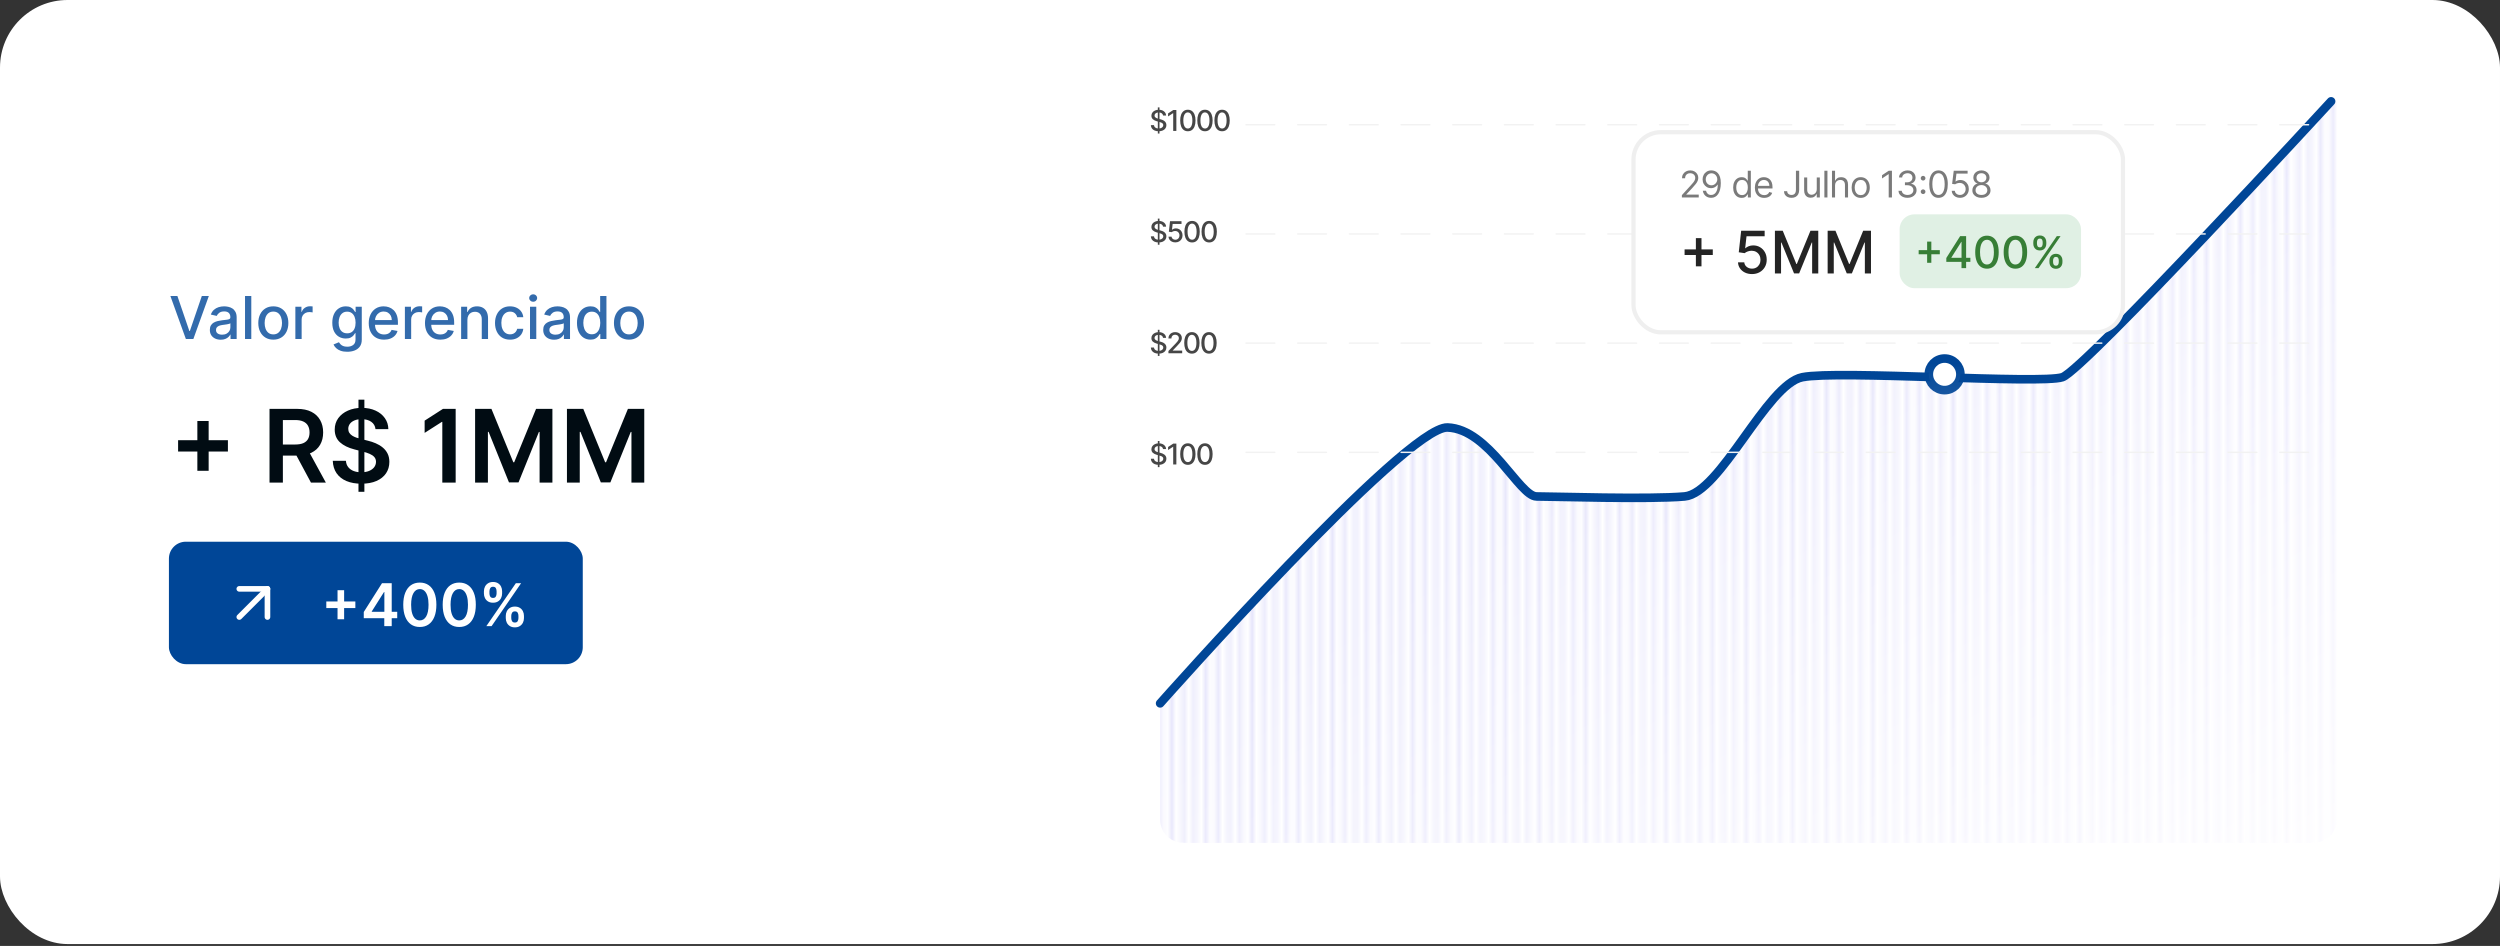 <svg xmlns="http://www.w3.org/2000/svg" width="592" height="224" viewBox="0 0 592 224" fill="none"><rect x="0" y="0" width="592" height="224" fill="#333333" stroke="none"/><rect width="592" height="223.553" rx="16" fill="white"></rect><g clip-path="url(#clip0_1189_468)"><path d="M42.008 70.094L44.842 78.387H44.957L47.791 70.094H49.451L45.787 80.276H44.012L40.348 70.094H42.008ZM52.272 80.445C51.788 80.445 51.351 80.356 50.96 80.177C50.569 79.995 50.259 79.731 50.03 79.386C49.805 79.042 49.692 78.619 49.692 78.119C49.692 77.688 49.775 77.333 49.941 77.055C50.106 76.776 50.33 76.556 50.612 76.394C50.894 76.231 51.209 76.109 51.556 76.026C51.904 75.943 52.259 75.88 52.62 75.837C53.078 75.784 53.449 75.741 53.734 75.707C54.019 75.671 54.226 75.613 54.355 75.534C54.485 75.454 54.549 75.325 54.549 75.146V75.111C54.549 74.677 54.427 74.34 54.181 74.102C53.94 73.863 53.578 73.744 53.098 73.744C52.597 73.744 52.203 73.855 51.914 74.077C51.629 74.296 51.432 74.539 51.323 74.808L49.926 74.489C50.092 74.025 50.334 73.651 50.652 73.366C50.973 73.078 51.343 72.869 51.76 72.739C52.178 72.607 52.617 72.541 53.078 72.541C53.383 72.541 53.706 72.577 54.047 72.65C54.392 72.719 54.713 72.849 55.012 73.038C55.313 73.227 55.56 73.497 55.752 73.848C55.945 74.196 56.041 74.648 56.041 75.205V80.276H54.589V79.232H54.529C54.433 79.425 54.289 79.614 54.097 79.799C53.905 79.985 53.658 80.139 53.356 80.261C53.055 80.384 52.693 80.445 52.272 80.445ZM52.596 79.252C53.007 79.252 53.358 79.171 53.65 79.009C53.944 78.846 54.168 78.634 54.321 78.372C54.476 78.107 54.554 77.824 54.554 77.522V76.538C54.501 76.591 54.399 76.641 54.246 76.687C54.097 76.73 53.926 76.768 53.734 76.801C53.542 76.831 53.355 76.859 53.172 76.886C52.99 76.909 52.837 76.929 52.715 76.945C52.426 76.982 52.163 77.043 51.924 77.129C51.689 77.216 51.5 77.34 51.358 77.502C51.218 77.661 51.149 77.873 51.149 78.139C51.149 78.507 51.285 78.785 51.556 78.974C51.828 79.159 52.175 79.252 52.596 79.252ZM59.507 70.094V80.276H58.021V70.094H59.507ZM64.724 80.43C64.008 80.43 63.383 80.266 62.849 79.938C62.316 79.61 61.901 79.151 61.606 78.561C61.312 77.971 61.164 77.282 61.164 76.493C61.164 75.701 61.312 75.008 61.606 74.415C61.901 73.822 62.316 73.361 62.849 73.033C63.383 72.705 64.008 72.541 64.724 72.541C65.44 72.541 66.064 72.705 66.598 73.033C67.132 73.361 67.546 73.822 67.841 74.415C68.136 75.008 68.283 75.701 68.283 76.493C68.283 77.282 68.136 77.971 67.841 78.561C67.546 79.151 67.132 79.61 66.598 79.938C66.064 80.266 65.44 80.43 64.724 80.43ZM64.729 79.183C65.193 79.183 65.577 79.06 65.882 78.815C66.187 78.57 66.412 78.243 66.558 77.835C66.707 77.428 66.782 76.978 66.782 76.488C66.782 76.001 66.707 75.553 66.558 75.146C66.412 74.735 66.187 74.405 65.882 74.156C65.577 73.908 65.193 73.784 64.729 73.784C64.261 73.784 63.874 73.908 63.565 74.156C63.26 74.405 63.033 74.735 62.884 75.146C62.738 75.553 62.666 76.001 62.666 76.488C62.666 76.978 62.738 77.428 62.884 77.835C63.033 78.243 63.26 78.57 63.565 78.815C63.874 79.06 64.261 79.183 64.729 79.183ZM69.943 80.276V72.64H71.379V73.853H71.459C71.598 73.442 71.844 73.119 72.195 72.884C72.549 72.645 72.951 72.526 73.398 72.526C73.491 72.526 73.6 72.529 73.726 72.536C73.855 72.542 73.956 72.55 74.029 72.561V73.982C73.97 73.966 73.864 73.948 73.711 73.928C73.559 73.904 73.406 73.893 73.254 73.893C72.902 73.893 72.589 73.967 72.314 74.117C72.042 74.262 71.827 74.466 71.668 74.728C71.509 74.987 71.429 75.282 71.429 75.613V80.276H69.943ZM82.222 83.299C81.616 83.299 81.094 83.219 80.656 83.061C80.222 82.901 79.868 82.691 79.593 82.429C79.317 82.167 79.112 81.88 78.976 81.569L80.254 81.042C80.343 81.188 80.463 81.342 80.612 81.504C80.764 81.67 80.97 81.811 81.228 81.927C81.49 82.043 81.826 82.101 82.237 82.101C82.801 82.101 83.266 81.963 83.634 81.688C84.002 81.416 84.186 80.982 84.186 80.386V78.884H84.092C84.002 79.047 83.873 79.227 83.704 79.426C83.538 79.625 83.31 79.797 83.018 79.943C82.726 80.089 82.347 80.162 81.879 80.162C81.276 80.162 80.733 80.021 80.249 79.739C79.768 79.454 79.387 79.035 79.105 78.482C78.827 77.925 78.688 77.24 78.688 76.428C78.688 75.616 78.825 74.92 79.1 74.34C79.379 73.76 79.76 73.316 80.244 73.008C80.728 72.696 81.276 72.541 81.889 72.541C82.363 72.541 82.746 72.62 83.038 72.779C83.329 72.935 83.556 73.117 83.719 73.326C83.885 73.535 84.012 73.719 84.102 73.878H84.211V72.64H85.668V80.445C85.668 81.102 85.515 81.64 85.21 82.061C84.906 82.482 84.493 82.794 83.972 82.996C83.455 83.198 82.872 83.299 82.222 83.299ZM82.208 78.929C82.635 78.929 82.996 78.83 83.291 78.631C83.59 78.429 83.815 78.14 83.968 77.766C84.123 77.388 84.201 76.936 84.201 76.409C84.201 75.895 84.125 75.442 83.972 75.051C83.82 74.66 83.596 74.355 83.301 74.136C83.006 73.914 82.642 73.803 82.208 73.803C81.76 73.803 81.387 73.919 81.089 74.151C80.791 74.38 80.565 74.692 80.413 75.086C80.264 75.48 80.189 75.921 80.189 76.409C80.189 76.909 80.265 77.348 80.418 77.726C80.57 78.104 80.796 78.399 81.094 78.611C81.395 78.823 81.767 78.929 82.208 78.929ZM90.953 80.43C90.2 80.43 89.552 80.27 89.009 79.948C88.469 79.623 88.051 79.168 87.756 78.581C87.464 77.991 87.318 77.3 87.318 76.508C87.318 75.726 87.464 75.036 87.756 74.44C88.051 73.843 88.462 73.377 88.989 73.043C89.519 72.708 90.139 72.541 90.848 72.541C91.279 72.541 91.697 72.612 92.101 72.754C92.505 72.897 92.868 73.121 93.19 73.425C93.511 73.73 93.765 74.126 93.951 74.614C94.136 75.098 94.229 75.686 94.229 76.379V76.906H88.159V75.792H92.772C92.772 75.401 92.693 75.055 92.534 74.753C92.374 74.448 92.151 74.208 91.862 74.032C91.577 73.856 91.243 73.769 90.858 73.769C90.441 73.769 90.076 73.871 89.764 74.077C89.456 74.279 89.218 74.544 89.049 74.872C88.883 75.197 88.8 75.55 88.8 75.931V76.801C88.8 77.312 88.889 77.746 89.068 78.104C89.251 78.462 89.504 78.735 89.829 78.924C90.154 79.11 90.533 79.203 90.968 79.203C91.249 79.203 91.506 79.163 91.738 79.083C91.97 79 92.171 78.878 92.34 78.715C92.509 78.553 92.638 78.352 92.728 78.114L94.134 78.367C94.022 78.782 93.82 79.144 93.528 79.456C93.24 79.764 92.877 80.005 92.439 80.177C92.005 80.346 91.509 80.43 90.953 80.43ZM95.878 80.276V72.64H97.315V73.853H97.394C97.534 73.442 97.779 73.119 98.13 72.884C98.485 72.645 98.886 72.526 99.334 72.526C99.426 72.526 99.536 72.529 99.662 72.536C99.791 72.542 99.892 72.55 99.965 72.561V73.982C99.905 73.966 99.799 73.948 99.647 73.928C99.494 73.904 99.342 73.893 99.189 73.893C98.838 73.893 98.525 73.967 98.25 74.117C97.978 74.262 97.762 74.466 97.603 74.728C97.444 74.987 97.365 75.282 97.365 75.613V80.276H95.878ZM104.269 80.43C103.517 80.43 102.869 80.27 102.325 79.948C101.785 79.623 101.367 79.168 101.072 78.581C100.781 77.991 100.635 77.3 100.635 76.508C100.635 75.726 100.781 75.036 101.072 74.44C101.367 73.843 101.778 73.377 102.305 73.043C102.836 72.708 103.455 72.541 104.165 72.541C104.595 72.541 105.013 72.612 105.417 72.754C105.822 72.897 106.185 73.121 106.506 73.425C106.828 73.73 107.081 74.126 107.267 74.614C107.452 75.098 107.545 75.686 107.545 76.379V76.906H101.475V75.792H106.089C106.089 75.401 106.009 75.055 105.85 74.753C105.691 74.448 105.467 74.208 105.179 74.032C104.894 73.856 104.559 73.769 104.175 73.769C103.757 73.769 103.392 73.871 103.081 74.077C102.773 74.279 102.534 74.544 102.365 74.872C102.199 75.197 102.116 75.55 102.116 75.931V76.801C102.116 77.312 102.206 77.746 102.385 78.104C102.567 78.462 102.821 78.735 103.145 78.924C103.47 79.11 103.85 79.203 104.284 79.203C104.566 79.203 104.823 79.163 105.055 79.083C105.287 79 105.487 78.878 105.656 78.715C105.825 78.553 105.954 78.352 106.044 78.114L107.451 78.367C107.338 78.782 107.136 79.144 106.844 79.456C106.556 79.764 106.193 80.005 105.756 80.177C105.321 80.346 104.826 80.43 104.269 80.43ZM110.681 75.742V80.276H109.195V72.64H110.621V73.883H110.716C110.892 73.478 111.167 73.154 111.541 72.909C111.919 72.663 112.395 72.541 112.968 72.541C113.488 72.541 113.944 72.65 114.335 72.869C114.726 73.084 115.03 73.406 115.245 73.833C115.46 74.261 115.568 74.789 115.568 75.419V80.276H114.082V75.598C114.082 75.045 113.938 74.612 113.649 74.3C113.361 73.986 112.965 73.828 112.461 73.828C112.116 73.828 111.81 73.903 111.541 74.052C111.276 74.201 111.066 74.42 110.91 74.708C110.757 74.993 110.681 75.338 110.681 75.742ZM120.778 80.43C120.039 80.43 119.403 80.263 118.869 79.928C118.339 79.59 117.931 79.125 117.646 78.531C117.361 77.938 117.219 77.259 117.219 76.493C117.219 75.717 117.365 75.033 117.656 74.44C117.948 73.843 118.359 73.377 118.889 73.043C119.42 72.708 120.044 72.541 120.763 72.541C121.344 72.541 121.861 72.648 122.315 72.864C122.769 73.076 123.135 73.374 123.413 73.759C123.695 74.143 123.862 74.592 123.915 75.106H122.469C122.389 74.748 122.207 74.44 121.922 74.181C121.64 73.923 121.262 73.793 120.788 73.793C120.374 73.793 120.011 73.903 119.7 74.121C119.391 74.337 119.151 74.645 118.979 75.046C118.806 75.444 118.72 75.915 118.72 76.458C118.72 77.015 118.805 77.496 118.974 77.9C119.143 78.304 119.381 78.618 119.69 78.84C120.001 79.062 120.367 79.173 120.788 79.173C121.07 79.173 121.325 79.121 121.554 79.019C121.786 78.912 121.98 78.762 122.136 78.566C122.295 78.371 122.406 78.135 122.469 77.86H123.915C123.862 78.354 123.702 78.795 123.433 79.183C123.165 79.57 122.805 79.875 122.354 80.097C121.907 80.32 121.382 80.43 120.778 80.43ZM125.505 80.276V72.64H126.992V80.276H125.505ZM126.256 71.462C125.997 71.462 125.775 71.376 125.59 71.203C125.407 71.028 125.316 70.819 125.316 70.577C125.316 70.332 125.407 70.123 125.59 69.95C125.775 69.775 125.997 69.687 126.256 69.687C126.514 69.687 126.735 69.775 126.917 69.95C127.103 70.123 127.195 70.332 127.195 70.577C127.195 70.819 127.103 71.028 126.917 71.203C126.735 71.376 126.514 71.462 126.256 71.462ZM131.214 80.445C130.73 80.445 130.292 80.356 129.901 80.177C129.51 79.995 129.2 79.731 128.972 79.386C128.746 79.042 128.634 78.619 128.634 78.119C128.634 77.688 128.716 77.333 128.882 77.055C129.048 76.776 129.272 76.556 129.553 76.394C129.835 76.231 130.15 76.109 130.498 76.026C130.846 75.943 131.201 75.88 131.562 75.837C132.019 75.784 132.39 75.741 132.675 75.707C132.96 75.671 133.168 75.613 133.297 75.534C133.426 75.454 133.491 75.325 133.491 75.146V75.111C133.491 74.677 133.368 74.34 133.123 74.102C132.881 73.863 132.52 73.744 132.039 73.744C131.539 73.744 131.144 73.855 130.856 74.077C130.571 74.296 130.374 74.539 130.264 74.808L128.867 74.489C129.033 74.025 129.275 73.651 129.593 73.366C129.915 73.078 130.284 72.869 130.702 72.739C131.119 72.607 131.558 72.541 132.019 72.541C132.324 72.541 132.647 72.577 132.989 72.65C133.333 72.719 133.655 72.849 133.953 73.038C134.255 73.227 134.502 73.497 134.694 73.848C134.886 74.196 134.982 74.648 134.982 75.205V80.276H133.531V79.232H133.471C133.375 79.425 133.231 79.614 133.038 79.799C132.846 79.985 132.599 80.139 132.298 80.261C131.996 80.384 131.635 80.445 131.214 80.445ZM131.537 79.252C131.948 79.252 132.299 79.171 132.591 79.009C132.886 78.846 133.11 78.634 133.262 78.372C133.418 78.107 133.496 77.824 133.496 77.522V76.538C133.443 76.591 133.34 76.641 133.188 76.687C133.038 76.73 132.868 76.768 132.675 76.801C132.483 76.831 132.296 76.859 132.114 76.886C131.931 76.909 131.779 76.929 131.656 76.945C131.368 76.982 131.104 77.043 130.866 77.129C130.63 77.216 130.442 77.34 130.299 77.502C130.16 77.661 130.09 77.873 130.09 78.139C130.09 78.507 130.226 78.785 130.498 78.974C130.77 79.159 131.116 79.252 131.537 79.252ZM139.821 80.425C139.204 80.425 138.654 80.268 138.17 79.953C137.69 79.635 137.312 79.183 137.037 78.596C136.765 78.006 136.629 77.298 136.629 76.473C136.629 75.648 136.767 74.942 137.042 74.355C137.32 73.769 137.701 73.32 138.185 73.008C138.669 72.696 139.218 72.541 139.831 72.541C140.305 72.541 140.686 72.62 140.974 72.779C141.266 72.935 141.491 73.117 141.65 73.326C141.813 73.535 141.939 73.719 142.028 73.878H142.118V70.094H143.604V80.276H142.153V79.088H142.028C141.939 79.251 141.809 79.436 141.64 79.645C141.475 79.854 141.246 80.036 140.954 80.192C140.663 80.348 140.285 80.425 139.821 80.425ZM140.149 79.158C140.577 79.158 140.938 79.045 141.233 78.82C141.531 78.591 141.756 78.275 141.909 77.87C142.065 77.466 142.143 76.995 142.143 76.458C142.143 75.928 142.066 75.464 141.914 75.066C141.761 74.668 141.538 74.359 141.243 74.136C140.948 73.914 140.583 73.803 140.149 73.803C139.702 73.803 139.329 73.919 139.03 74.151C138.732 74.383 138.507 74.7 138.354 75.101C138.205 75.502 138.131 75.954 138.131 76.458C138.131 76.969 138.207 77.428 138.359 77.835C138.512 78.243 138.737 78.566 139.035 78.805C139.337 79.04 139.708 79.158 140.149 79.158ZM148.942 80.43C148.227 80.43 147.602 80.266 147.068 79.938C146.535 79.61 146.12 79.151 145.825 78.561C145.53 77.971 145.383 77.282 145.383 76.493C145.383 75.701 145.53 75.008 145.825 74.415C146.12 73.822 146.535 73.361 147.068 73.033C147.602 72.705 148.227 72.541 148.942 72.541C149.658 72.541 150.283 72.705 150.817 73.033C151.35 73.361 151.765 73.822 152.06 74.415C152.355 75.008 152.502 75.701 152.502 76.493C152.502 77.282 152.355 77.971 152.06 78.561C151.765 79.151 151.35 79.61 150.817 79.938C150.283 80.266 149.658 80.43 148.942 80.43ZM148.947 79.183C149.411 79.183 149.796 79.06 150.101 78.815C150.406 78.57 150.631 78.243 150.777 77.835C150.926 77.428 151.001 76.978 151.001 76.488C151.001 76.001 150.926 75.553 150.777 75.146C150.631 74.735 150.406 74.405 150.101 74.156C149.796 73.908 149.411 73.784 148.947 73.784C148.48 73.784 148.092 73.908 147.784 74.156C147.479 74.405 147.252 74.735 147.103 75.146C146.957 75.553 146.884 76.001 146.884 76.488C146.884 76.978 146.957 77.428 147.103 77.835C147.252 78.243 147.479 78.57 147.784 78.815C148.092 79.06 148.48 79.183 148.947 79.183Z" fill="#004697" fill-opacity="0.8"></path><path d="M46.733 111.481V99.686H49.409V111.481H46.733ZM42.173 106.921V104.245H53.969V106.921H42.173ZM63.823 114.276V96.822H70.369C71.71 96.822 72.835 97.055 73.744 97.521C74.658 97.987 75.349 98.64 75.815 99.481C76.286 100.316 76.522 101.291 76.522 102.404C76.522 103.524 76.283 104.495 75.806 105.319C75.335 106.137 74.638 106.771 73.718 107.22C72.798 107.663 71.667 107.884 70.326 107.884H65.664V105.259H69.9C70.684 105.259 71.326 105.151 71.826 104.935C72.326 104.714 72.695 104.393 72.934 103.972C73.178 103.546 73.3 103.024 73.3 102.404C73.3 101.785 73.178 101.256 72.934 100.819C72.69 100.376 72.317 100.041 71.817 99.813C71.317 99.58 70.673 99.464 69.883 99.464H66.985V114.276H63.823ZM72.84 106.367L77.161 114.276H73.633L69.388 106.367H72.84ZM84.887 116.458V94.64H86.285V116.458H84.887ZM88.918 101.62C88.839 100.876 88.504 100.296 87.913 99.882C87.327 99.467 86.566 99.259 85.629 99.259C84.969 99.259 84.404 99.359 83.933 99.558C83.461 99.757 83.1 100.026 82.85 100.367C82.6 100.708 82.472 101.097 82.467 101.535C82.467 101.899 82.549 102.214 82.714 102.481C82.884 102.748 83.114 102.975 83.404 103.163C83.694 103.345 84.015 103.498 84.367 103.623C84.719 103.748 85.075 103.853 85.433 103.938L87.069 104.347C87.728 104.501 88.362 104.708 88.969 104.97C89.583 105.231 90.131 105.56 90.614 105.958C91.103 106.356 91.489 106.836 91.773 107.399C92.058 107.961 92.2 108.62 92.2 109.376C92.2 110.399 91.938 111.299 91.415 112.078C90.893 112.85 90.137 113.455 89.148 113.893C88.165 114.325 86.975 114.541 85.577 114.541C84.219 114.541 83.04 114.33 82.04 113.91C81.046 113.489 80.268 112.876 79.705 112.069C79.148 111.262 78.847 110.279 78.802 109.12H81.913C81.958 109.728 82.146 110.234 82.475 110.637C82.805 111.041 83.234 111.342 83.762 111.541C84.296 111.739 84.893 111.839 85.552 111.839C86.239 111.839 86.842 111.737 87.359 111.532C87.881 111.322 88.29 111.032 88.586 110.663C88.881 110.288 89.032 109.85 89.038 109.35C89.032 108.896 88.898 108.521 88.637 108.225C88.376 107.924 88.009 107.674 87.538 107.475C87.072 107.271 86.526 107.089 85.901 106.93L83.915 106.418C82.478 106.049 81.342 105.489 80.506 104.739C79.677 103.984 79.262 102.981 79.262 101.731C79.262 100.703 79.54 99.802 80.097 99.029C80.66 98.257 81.424 97.657 82.39 97.231C83.356 96.799 84.45 96.583 85.671 96.583C86.91 96.583 87.995 96.799 88.927 97.231C89.864 97.657 90.6 98.251 91.134 99.012C91.668 99.768 91.944 100.637 91.961 101.62H88.918ZM107.901 96.822V114.276H104.739V99.898H104.636L100.554 102.506V99.609L104.892 96.822H107.901ZM112.503 96.822H116.372L121.554 109.47H121.759L126.94 96.822H130.81V114.276H127.776V102.285H127.614L122.79 114.225H120.523L115.699 102.259H115.537V114.276H112.503V96.822ZM134.253 96.822H138.122L143.304 109.47H143.509L148.69 96.822H152.56V114.276H149.526V102.285H149.364L144.54 114.225H142.273L137.449 102.259H137.287V114.276H134.253V96.822Z" fill="#010C13"></path><rect x="40" y="128.276" width="98" height="29" rx="4" fill="#004697"></rect><path d="M56.667 146.11L63.333 139.443" stroke="white" stroke-width="1.333" stroke-linecap="round" stroke-linejoin="round"></path><path d="M56.667 139.443H63.333V146.11" stroke="white" stroke-width="1.333" stroke-linecap="round" stroke-linejoin="round"></path><path d="M79.928 146.646V139.765H81.489V146.646H79.928ZM77.268 143.986V142.425H84.148V143.986H77.268ZM86.141 146.387V144.921L90.461 138.095H91.684V140.183H90.938L88.03 144.791V144.871H94.061V146.387H86.141ZM90.998 148.276V145.94L91.018 145.283V138.095H92.758V148.276H90.998ZM99.412 148.47C98.594 148.47 97.891 148.263 97.305 147.849C96.721 147.431 96.272 146.83 95.957 146.044C95.646 145.255 95.49 144.306 95.49 143.195C95.493 142.085 95.651 141.14 95.962 140.362C96.277 139.579 96.726 138.983 97.309 138.572C97.896 138.161 98.597 137.955 99.412 137.955C100.228 137.955 100.929 138.161 101.515 138.572C102.102 138.983 102.551 139.579 102.863 140.362C103.178 141.144 103.335 142.088 103.335 143.195C103.335 144.309 103.178 145.26 102.863 146.049C102.551 146.835 102.102 147.435 101.515 147.849C100.932 148.263 100.231 148.47 99.412 148.47ZM99.412 146.914C100.049 146.914 100.551 146.601 100.919 145.975C101.29 145.345 101.476 144.418 101.476 143.195C101.476 142.387 101.391 141.707 101.222 141.157C101.053 140.607 100.814 140.193 100.506 139.914C100.198 139.632 99.833 139.492 99.412 139.492C98.779 139.492 98.279 139.806 97.911 140.436C97.543 141.063 97.358 141.982 97.354 143.195C97.351 144.007 97.432 144.69 97.598 145.244C97.767 145.797 98.005 146.215 98.314 146.497C98.622 146.775 98.988 146.914 99.412 146.914ZM108.75 148.47C107.932 148.47 107.229 148.263 106.642 147.849C106.059 147.431 105.61 146.83 105.295 146.044C104.984 145.255 104.828 144.306 104.828 143.195C104.831 142.085 104.989 141.14 105.3 140.362C105.615 139.579 106.064 138.983 106.647 138.572C107.234 138.161 107.935 137.955 108.75 137.955C109.566 137.955 110.267 138.161 110.853 138.572C111.44 138.983 111.889 139.579 112.201 140.362C112.516 141.144 112.673 142.088 112.673 143.195C112.673 144.309 112.516 145.26 112.201 146.049C111.889 146.835 111.44 147.435 110.853 147.849C110.27 148.263 109.569 148.47 108.75 148.47ZM108.75 146.914C109.387 146.914 109.889 146.601 110.257 145.975C110.628 145.345 110.814 144.418 110.814 143.195C110.814 142.387 110.729 141.707 110.56 141.157C110.391 140.607 110.152 140.193 109.844 139.914C109.536 139.632 109.171 139.492 108.75 139.492C108.117 139.492 107.617 139.806 107.249 140.436C106.881 141.063 106.695 141.982 106.692 143.195C106.689 144.007 106.77 144.69 106.936 145.244C107.105 145.797 107.343 146.215 107.652 146.497C107.96 146.775 108.326 146.914 108.75 146.914ZM119.769 146.367V145.83C119.769 145.436 119.852 145.073 120.017 144.742C120.186 144.41 120.432 144.143 120.753 143.941C121.075 143.739 121.464 143.638 121.921 143.638C122.392 143.638 122.786 143.739 123.105 143.941C123.423 144.14 123.663 144.405 123.825 144.737C123.991 145.068 124.074 145.433 124.074 145.83V146.367C124.074 146.762 123.991 147.125 123.825 147.456C123.66 147.787 123.416 148.054 123.095 148.256C122.776 148.459 122.385 148.56 121.921 148.56C121.457 148.56 121.065 148.459 120.743 148.256C120.422 148.054 120.178 147.787 120.012 147.456C119.85 147.125 119.769 146.762 119.769 146.367ZM121.066 145.83V146.367C121.066 146.629 121.129 146.869 121.255 147.088C121.381 147.307 121.603 147.416 121.921 147.416C122.243 147.416 122.463 147.309 122.583 147.093C122.705 146.874 122.767 146.632 122.767 146.367V145.83C122.767 145.565 122.709 145.323 122.593 145.104C122.477 144.882 122.253 144.771 121.921 144.771C121.61 144.771 121.389 144.882 121.26 145.104C121.131 145.323 121.066 145.565 121.066 145.83ZM114.593 140.541V140.004C114.593 139.606 114.678 139.241 114.847 138.91C115.016 138.578 115.261 138.313 115.583 138.114C115.904 137.912 116.294 137.811 116.751 137.811C117.218 137.811 117.611 137.912 117.929 138.114C118.251 138.313 118.493 138.578 118.655 138.91C118.817 139.241 118.899 139.606 118.899 140.004V140.541C118.899 140.938 118.816 141.303 118.65 141.634C118.488 141.962 118.246 142.226 117.924 142.425C117.603 142.624 117.212 142.723 116.751 142.723C116.284 142.723 115.889 142.624 115.568 142.425C115.249 142.226 115.008 141.961 114.842 141.629C114.676 141.298 114.593 140.935 114.593 140.541ZM115.901 140.004V140.541C115.901 140.806 115.962 141.048 116.085 141.266C116.211 141.482 116.433 141.59 116.751 141.59C117.069 141.59 117.288 141.482 117.407 141.266C117.53 141.048 117.591 140.806 117.591 140.541V140.004C117.591 139.738 117.533 139.497 117.417 139.278C117.301 139.056 117.079 138.945 116.751 138.945C116.436 138.945 116.216 139.056 116.09 139.278C115.964 139.5 115.901 139.742 115.901 140.004ZM115.16 148.276L122.16 138.095H123.403L116.403 148.276H115.16Z" fill="white"></path></g><mask id="mask0_1189_468" style="mask-type:alpha" maskUnits="userSpaceOnUse" x="261" y="-15" width="301" height="253"><line x1="261.623" y1="-14.104" x2="261.623" y2="237.657" stroke="black" stroke-width="1.021"></line><path d="M263.835 -14.104V237.657" stroke="black" stroke-width="1.021"></path><path d="M266.556 -14.104V237.657" stroke="black" stroke-width="1.021"></path><path d="M269.278 -14.104V237.657" stroke="black" stroke-width="1.021"></path><path d="M272 -14.104V237.657" stroke="black" stroke-width="1.021"></path><path d="M274.722 -14.104V237.657" stroke="black" stroke-width="1.021"></path><path d="M277.443 -14.104V237.657" stroke="black" stroke-width="1.021"></path><path d="M280.165 -14.104V237.657" stroke="black" stroke-width="1.021"></path><path d="M282.887 -14.104V237.657" stroke="black" stroke-width="1.021"></path><path d="M285.609 -14.104V237.657" stroke="black" stroke-width="1.021"></path><path d="M288.33 -14.104V237.657" stroke="black" stroke-width="1.021"></path><path d="M291.052 -14.104V237.657" stroke="black" stroke-width="1.021"></path><path d="M293.774 -14.104V237.657" stroke="black" stroke-width="1.021"></path><path d="M296.496 -14.104V237.657" stroke="black" stroke-width="1.021"></path><path d="M299.218 -14.104V237.657" stroke="black" stroke-width="1.021"></path><path d="M301.939 -14.104V237.657" stroke="black" stroke-width="1.021"></path><path d="M304.661 -14.104V237.657" stroke="black" stroke-width="1.021"></path><path d="M307.383 -14.104V237.657" stroke="black" stroke-width="1.021"></path><path d="M310.104 -14.104V237.657" stroke="black" stroke-width="1.021"></path><path d="M312.826 -14.104V237.657" stroke="black" stroke-width="1.021"></path><path d="M315.548 -14.104V237.657" stroke="black" stroke-width="1.021"></path><path d="M318.27 -14.104V237.657" stroke="black" stroke-width="1.021"></path><path d="M320.991 -14.104V237.657" stroke="black" stroke-width="1.021"></path><path d="M323.713 -14.104V237.657" stroke="black" stroke-width="1.021"></path><path d="M326.435 -14.104V237.657" stroke="black" stroke-width="1.021"></path><path d="M329.157 -14.104V237.657" stroke="black" stroke-width="1.021"></path><path d="M331.878 -14.104V237.657" stroke="black" stroke-width="1.021"></path><path d="M334.6 -14.104V237.657" stroke="black" stroke-width="1.021"></path><path d="M337.322 -14.104V237.657" stroke="black" stroke-width="1.021"></path><path d="M340.044 -14.104V237.657" stroke="black" stroke-width="1.021"></path><path d="M342.765 -14.104V237.657" stroke="black" stroke-width="1.021"></path><path d="M345.487 -14.104V237.657" stroke="black" stroke-width="1.021"></path><path d="M348.209 -14.104V237.657" stroke="black" stroke-width="1.021"></path><path d="M350.931 -14.104V237.657" stroke="black" stroke-width="1.021"></path><path d="M353.652 -14.104V237.657" stroke="black" stroke-width="1.021"></path><path d="M356.374 -14.104V237.657" stroke="black" stroke-width="1.021"></path><path d="M359.096 -14.104V237.657" stroke="black" stroke-width="1.021"></path><path d="M361.818 -14.104V237.657" stroke="black" stroke-width="1.021"></path><path d="M364.539 -14.104V237.657" stroke="black" stroke-width="1.021"></path><path d="M367.261 -14.104V237.657" stroke="black" stroke-width="1.021"></path><path d="M369.983 -14.104V237.657" stroke="black" stroke-width="1.021"></path><path d="M372.705 -14.104V237.657" stroke="black" stroke-width="1.021"></path><path d="M375.426 -14.104V237.657" stroke="black" stroke-width="1.021"></path><path d="M378.148 -14.104V237.657" stroke="black" stroke-width="1.021"></path><path d="M380.87 -14.104V237.657" stroke="black" stroke-width="1.021"></path><path d="M383.592 -14.104V237.657" stroke="black" stroke-width="1.021"></path><path d="M386.313 -14.104V237.657" stroke="black" stroke-width="1.021"></path><path d="M389.035 -14.104V237.657" stroke="black" stroke-width="1.021"></path><path d="M391.757 -14.104V237.657" stroke="black" stroke-width="1.021"></path><path d="M394.479 -14.104V237.657" stroke="black" stroke-width="1.021"></path><path d="M397.2 -14.104V237.657" stroke="black" stroke-width="1.021"></path><path d="M399.922 -14.104V237.657" stroke="black" stroke-width="1.021"></path><path d="M402.644 -14.104V237.657" stroke="black" stroke-width="1.021"></path><path d="M405.366 -14.104V237.657" stroke="black" stroke-width="1.021"></path><path d="M408.087 -14.104V237.657" stroke="black" stroke-width="1.021"></path><path d="M410.809 -14.104V237.657" stroke="black" stroke-width="1.021"></path><path d="M413.531 -14.104V237.657" stroke="black" stroke-width="1.021"></path><path d="M416.253 -14.104V237.657" stroke="black" stroke-width="1.021"></path><path d="M418.974 -14.104V237.657" stroke="black" stroke-width="1.021"></path><path d="M421.696 -14.104V237.657" stroke="black" stroke-width="1.021"></path><path d="M424.418 -14.104V237.657" stroke="black" stroke-width="1.021"></path><path d="M427.14 -14.104V237.657" stroke="black" stroke-width="1.021"></path><path d="M429.861 -14.104V237.657" stroke="black" stroke-width="1.021"></path><path d="M432.583 -14.104V237.657" stroke="black" stroke-width="1.021"></path><path d="M435.305 -14.104V237.657" stroke="black" stroke-width="1.021"></path><path d="M438.027 -14.104V237.657" stroke="black" stroke-width="1.021"></path><path d="M440.749 -14.104V237.657" stroke="black" stroke-width="1.021"></path><path d="M443.47 -14.104V237.657" stroke="black" stroke-width="1.021"></path><path d="M446.192 -14.104V237.657" stroke="black" stroke-width="1.021"></path><path d="M448.914 -14.104V237.657" stroke="black" stroke-width="1.021"></path><path d="M451.636 -14.104V237.657" stroke="black" stroke-width="1.021"></path><path d="M454.357 -14.104V237.657" stroke="black" stroke-width="1.021"></path><path d="M457.079 -14.104V237.657" stroke="black" stroke-width="1.021"></path><path d="M459.801 -14.104V237.657" stroke="black" stroke-width="1.021"></path><path d="M462.523 -14.104V237.657" stroke="black" stroke-width="1.021"></path><path d="M465.244 -14.104V237.657" stroke="black" stroke-width="1.021"></path><path d="M467.966 -14.104V237.657" stroke="black" stroke-width="1.021"></path><path d="M470.688 -14.104V237.657" stroke="black" stroke-width="1.021"></path><path d="M473.41 -14.104V237.657" stroke="black" stroke-width="1.021"></path><path d="M476.131 -14.104V237.657" stroke="black" stroke-width="1.021"></path><path d="M478.853 -14.104V237.657" stroke="black" stroke-width="1.021"></path><path d="M481.575 -14.104V237.657" stroke="black" stroke-width="1.021"></path><path d="M484.297 -14.104V237.657" stroke="black" stroke-width="1.021"></path><path d="M487.018 -14.104V237.657" stroke="black" stroke-width="1.021"></path><path d="M489.74 -14.104V237.657" stroke="black" stroke-width="1.021"></path><path d="M492.462 -14.104V237.657" stroke="black" stroke-width="1.021"></path><path d="M495.184 -14.104V237.657" stroke="black" stroke-width="1.021"></path><path d="M497.905 -14.104V237.657" stroke="black" stroke-width="1.021"></path><path d="M500.627 -14.104V237.657" stroke="black" stroke-width="1.021"></path><path d="M503.349 -14.104V237.657" stroke="black" stroke-width="1.021"></path><path d="M506.071 -14.104V237.657" stroke="black" stroke-width="1.021"></path><path d="M508.792 -14.104V237.657" stroke="black" stroke-width="1.021"></path><path d="M511.514 -14.104V237.657" stroke="black" stroke-width="1.021"></path><path d="M514.236 -14.104V237.657" stroke="black" stroke-width="1.021"></path><path d="M516.958 -14.104V237.657" stroke="black" stroke-width="1.021"></path><path d="M519.679 -14.104V237.657" stroke="black" stroke-width="1.021"></path><path d="M522.401 -14.104V237.657" stroke="black" stroke-width="1.021"></path><path d="M525.123 -14.104V237.657" stroke="black" stroke-width="1.021"></path><path d="M527.845 -14.104V237.657" stroke="black" stroke-width="1.021"></path><path d="M530.566 -14.104V237.657" stroke="black" stroke-width="1.021"></path><path d="M533.288 -14.104V237.657" stroke="black" stroke-width="1.021"></path><path d="M536.01 -14.104V237.657" stroke="black" stroke-width="1.021"></path><path d="M538.732 -14.104V237.657" stroke="black" stroke-width="1.021"></path><path d="M541.453 -14.104V237.657" stroke="black" stroke-width="1.021"></path><path d="M544.175 -14.104V237.657" stroke="black" stroke-width="1.021"></path><path d="M546.897 -14.104V237.657" stroke="black" stroke-width="1.021"></path><path d="M549.619 -14.104V237.657" stroke="black" stroke-width="1.021"></path><path d="M552.34 -14.104V237.657" stroke="black" stroke-width="1.021"></path><path d="M555.062 -14.104V237.657" stroke="black" stroke-width="1.021"></path><path d="M557.784 -14.104V237.657" stroke="black" stroke-width="1.021"></path><path d="M560.506 -14.104V237.657" stroke="black" stroke-width="1.021"></path></mask><g mask="url(#mask0_1189_468)"><path d="M344.126 101.23C334.26 100.889 276.083 166.552 276.083 166.552V194.109C276.083 197.116 278.52 199.553 281.526 199.553H547.917C550.924 199.553 553.361 197.116 553.361 194.109V24C553.361 24 494.843 87.621 489.74 89.322C484.637 91.023 436.666 87.621 428.16 89.322C419.655 91.023 408.768 116.811 400.262 117.56C391.757 118.309 369.303 117.56 365.22 117.56C361.137 117.56 353.993 101.57 344.126 101.23Z" fill="url(#paint0_linear_1189_468)"></path><path d="M342.766 101.23C332.899 100.889 274.722 166.552 274.722 166.552V194.109C274.722 197.116 277.159 199.553 280.165 199.553H546.556C549.563 199.553 552 197.116 552 194.109V24C552 24 493.482 87.621 488.379 89.322C483.276 91.023 435.305 87.621 426.8 89.322C418.294 91.023 407.407 116.811 398.902 117.56C390.396 118.309 367.942 117.56 363.859 117.56C359.776 117.56 352.632 101.57 342.766 101.23Z" fill="url(#paint1_linear_1189_468)"></path></g><path d="M274.722 166.552C274.722 166.552 332.899 100.89 342.766 101.23C352.632 101.57 359.776 117.561 363.859 117.561C367.942 117.561 390.396 118.309 398.902 117.561C407.407 116.812 418.294 91.024 426.8 89.323C435.305 87.621 483.276 91.024 488.379 89.323C493.482 87.621 552 24 552 24" stroke="#004697" stroke-width="2.041" stroke-linecap="round"></path><path d="M460.481 92.385C462.548 92.385 464.224 90.71 464.224 88.643C464.224 86.576 462.548 84.9 460.481 84.9C458.414 84.9 456.739 86.576 456.739 88.643C456.739 90.71 458.414 92.385 460.481 92.385Z" fill="white" stroke="url(#paint2_linear_1189_468)" stroke-width="2.041"></path><path d="M274.173 31.619V25.433H274.569V31.619H274.173ZM275.412 27.351C275.387 27.123 275.28 26.945 275.094 26.82C274.907 26.692 274.671 26.629 274.388 26.629C274.185 26.629 274.009 26.661 273.861 26.726C273.713 26.788 273.598 26.875 273.516 26.986C273.435 27.096 273.395 27.221 273.395 27.361C273.395 27.479 273.422 27.58 273.477 27.666C273.533 27.751 273.607 27.823 273.697 27.881C273.789 27.937 273.887 27.984 273.992 28.023C274.096 28.06 274.197 28.091 274.294 28.115L274.777 28.241C274.935 28.279 275.097 28.332 275.263 28.398C275.429 28.464 275.582 28.551 275.724 28.659C275.866 28.767 275.98 28.9 276.067 29.06C276.156 29.219 276.2 29.41 276.2 29.632C276.2 29.913 276.128 30.162 275.983 30.379C275.839 30.596 275.631 30.768 275.357 30.894C275.085 31.019 274.755 31.082 274.369 31.082C273.998 31.082 273.678 31.023 273.407 30.906C273.136 30.788 272.924 30.621 272.771 30.406C272.618 30.188 272.534 29.93 272.518 29.632H273.267C273.281 29.811 273.339 29.96 273.441 30.079C273.544 30.197 273.675 30.285 273.835 30.343C273.996 30.399 274.172 30.427 274.364 30.427C274.575 30.427 274.762 30.394 274.927 30.328C275.093 30.261 275.223 30.167 275.318 30.048C275.413 29.927 275.461 29.786 275.461 29.625C275.461 29.479 275.419 29.358 275.335 29.265C275.253 29.172 275.141 29.094 274.999 29.033C274.859 28.972 274.7 28.918 274.523 28.871L273.939 28.712C273.542 28.604 273.228 28.445 272.996 28.236C272.766 28.026 272.651 27.749 272.651 27.404C272.651 27.119 272.728 26.87 272.883 26.658C273.037 26.445 273.247 26.28 273.511 26.163C273.775 26.043 274.073 25.984 274.405 25.984C274.74 25.984 275.036 26.043 275.292 26.16C275.549 26.278 275.752 26.44 275.901 26.646C276.049 26.85 276.126 27.086 276.133 27.351H275.412ZM278.562 26.051V31H277.813V26.8H277.784L276.6 27.574V26.858L277.835 26.051H278.562ZM281.283 31.082C280.902 31.081 280.575 30.98 280.305 30.78C280.034 30.58 279.827 30.29 279.684 29.908C279.54 29.526 279.469 29.066 279.469 28.528C279.469 27.992 279.54 27.533 279.684 27.153C279.829 26.773 280.036 26.483 280.307 26.283C280.579 26.084 280.905 25.984 281.283 25.984C281.662 25.984 281.986 26.084 282.257 26.286C282.528 26.485 282.735 26.776 282.878 27.156C283.023 27.534 283.096 27.992 283.096 28.528C283.096 29.068 283.024 29.529 282.88 29.91C282.737 30.29 282.53 30.581 282.26 30.782C281.989 30.982 281.663 31.082 281.283 31.082ZM281.283 30.437C281.618 30.437 281.88 30.273 282.069 29.947C282.259 29.619 282.354 29.147 282.354 28.528C282.354 28.117 282.31 27.77 282.223 27.487C282.138 27.201 282.015 26.986 281.854 26.839C281.694 26.691 281.504 26.617 281.283 26.617C280.95 26.617 280.688 26.781 280.498 27.11C280.308 27.438 280.212 27.911 280.21 28.528C280.21 28.941 280.253 29.289 280.339 29.574C280.426 29.858 280.549 30.073 280.708 30.22C280.868 30.364 281.059 30.437 281.283 30.437ZM285.335 31.082C284.954 31.081 284.627 30.98 284.357 30.78C284.086 30.58 283.879 30.29 283.736 29.908C283.592 29.526 283.521 29.066 283.521 28.528C283.521 27.992 283.592 27.533 283.736 27.153C283.881 26.773 284.089 26.483 284.359 26.283C284.631 26.084 284.957 25.984 285.335 25.984C285.714 25.984 286.039 26.084 286.309 26.286C286.58 26.485 286.787 26.776 286.93 27.156C287.075 27.534 287.148 27.992 287.148 28.528C287.148 29.068 287.076 29.529 286.933 29.91C286.789 30.29 286.582 30.581 286.312 30.782C286.041 30.982 285.716 31.082 285.335 31.082ZM285.335 30.437C285.67 30.437 285.932 30.273 286.121 29.947C286.311 29.619 286.406 29.147 286.406 28.528C286.406 28.117 286.362 27.77 286.275 27.487C286.19 27.201 286.067 26.986 285.906 26.839C285.746 26.691 285.556 26.617 285.335 26.617C285.002 26.617 284.74 26.781 284.55 27.11C284.36 27.438 284.264 27.911 284.263 28.528C284.263 28.941 284.305 29.289 284.391 29.574C284.478 29.858 284.601 30.073 284.76 30.22C284.92 30.364 285.111 30.437 285.335 30.437ZM289.387 31.082C289.006 31.081 288.679 30.98 288.409 30.78C288.138 30.58 287.931 30.29 287.788 29.908C287.644 29.526 287.573 29.066 287.573 28.528C287.573 27.992 287.644 27.533 287.788 27.153C287.933 26.773 288.141 26.483 288.411 26.283C288.683 26.084 289.009 25.984 289.387 25.984C289.766 25.984 290.091 26.084 290.361 26.286C290.632 26.485 290.839 26.776 290.982 27.156C291.127 27.534 291.2 27.992 291.2 28.528C291.2 29.068 291.128 29.529 290.985 29.91C290.841 30.29 290.634 30.581 290.364 30.782C290.093 30.982 289.768 31.082 289.387 31.082ZM289.387 30.437C289.722 30.437 289.984 30.273 290.173 29.947C290.363 29.619 290.458 29.147 290.458 28.528C290.458 28.117 290.414 27.77 290.327 27.487C290.242 27.201 290.119 26.986 289.958 26.839C289.798 26.691 289.608 26.617 289.387 26.617C289.054 26.617 288.792 26.781 288.602 27.11C288.412 27.438 288.316 27.911 288.315 28.528C288.315 28.941 288.357 29.289 288.443 29.574C288.53 29.858 288.653 30.073 288.812 30.22C288.972 30.364 289.164 30.437 289.387 30.437Z" fill="#464646"></path><path d="M274.173 57.949V51.763H274.569V57.949H274.173ZM275.412 53.682C275.387 53.453 275.28 53.276 275.094 53.15C274.907 53.023 274.671 52.959 274.388 52.959C274.185 52.959 274.009 52.992 273.861 53.056C273.713 53.119 273.598 53.206 273.516 53.317C273.435 53.426 273.395 53.551 273.395 53.691C273.395 53.809 273.422 53.91 273.477 53.996C273.533 54.081 273.607 54.153 273.697 54.211C273.789 54.267 273.887 54.315 273.992 54.353C274.096 54.391 274.197 54.421 274.294 54.445L274.777 54.571C274.935 54.61 275.097 54.662 275.263 54.728C275.429 54.794 275.582 54.881 275.724 54.989C275.866 55.097 275.98 55.231 276.067 55.39C276.156 55.55 276.2 55.74 276.2 55.963C276.2 56.243 276.128 56.492 275.983 56.709C275.839 56.927 275.631 57.099 275.357 57.224C275.085 57.35 274.755 57.413 274.369 57.413C273.998 57.413 273.678 57.354 273.407 57.236C273.136 57.119 272.924 56.952 272.771 56.736C272.618 56.519 272.534 56.261 272.518 55.963H273.267C273.281 56.142 273.339 56.291 273.441 56.41C273.544 56.527 273.675 56.615 273.835 56.673C273.996 56.73 274.172 56.758 274.364 56.758C274.575 56.758 274.762 56.725 274.927 56.659C275.093 56.591 275.223 56.498 275.318 56.378C275.413 56.258 275.461 56.117 275.461 55.956C275.461 55.809 275.419 55.689 275.335 55.596C275.253 55.502 275.141 55.425 274.999 55.364C274.859 55.302 274.7 55.248 274.523 55.202L273.939 55.042C273.542 54.934 273.228 54.776 272.996 54.566C272.766 54.357 272.651 54.08 272.651 53.735C272.651 53.45 272.728 53.201 272.883 52.988C273.037 52.776 273.247 52.611 273.511 52.493C273.775 52.374 274.073 52.314 274.405 52.314C274.74 52.314 275.036 52.373 275.292 52.49C275.549 52.608 275.752 52.77 275.901 52.976C276.049 53.181 276.126 53.416 276.133 53.682H275.412ZM278.318 57.398C278.015 57.398 277.743 57.34 277.501 57.224C277.261 57.106 277.07 56.945 276.926 56.741C276.783 56.536 276.706 56.303 276.697 56.04H277.422C277.439 56.253 277.533 56.428 277.704 56.565C277.875 56.701 278.08 56.77 278.318 56.77C278.508 56.77 278.676 56.726 278.823 56.639C278.971 56.551 279.087 56.429 279.171 56.275C279.256 56.12 279.299 55.944 279.299 55.745C279.299 55.544 279.256 55.364 279.169 55.206C279.082 55.049 278.962 54.925 278.809 54.834C278.657 54.744 278.483 54.698 278.287 54.697C278.137 54.697 277.986 54.722 277.835 54.774C277.683 54.825 277.561 54.893 277.467 54.977L276.784 54.876L277.062 52.382H279.782V53.022H277.682L277.525 54.407H277.554C277.651 54.313 277.779 54.235 277.939 54.172C278.1 54.109 278.272 54.078 278.456 54.078C278.757 54.078 279.025 54.15 279.26 54.293C279.497 54.437 279.683 54.632 279.819 54.88C279.955 55.127 280.023 55.41 280.022 55.731C280.023 56.051 279.951 56.337 279.804 56.589C279.659 56.84 279.458 57.038 279.2 57.183C278.944 57.326 278.65 57.398 278.318 57.398ZM282.287 57.413C281.905 57.411 281.579 57.31 281.308 57.111C281.037 56.911 280.83 56.62 280.687 56.238C280.544 55.856 280.472 55.397 280.472 54.858C280.472 54.322 280.544 53.864 280.687 53.484C280.832 53.103 281.04 52.813 281.31 52.614C281.583 52.414 281.908 52.314 282.287 52.314C282.665 52.314 282.99 52.415 283.26 52.616C283.531 52.816 283.738 53.106 283.881 53.486C284.026 53.865 284.099 54.322 284.099 54.858C284.099 55.398 284.027 55.859 283.884 56.241C283.741 56.621 283.534 56.912 283.263 57.113C282.992 57.313 282.667 57.413 282.287 57.413ZM282.287 56.767C282.622 56.767 282.884 56.604 283.072 56.277C283.262 55.95 283.357 55.477 283.357 54.858C283.357 54.448 283.314 54.101 283.227 53.817C283.141 53.532 283.018 53.316 282.857 53.169C282.697 53.021 282.507 52.947 282.287 52.947C281.953 52.947 281.691 53.111 281.501 53.44C281.311 53.769 281.215 54.242 281.214 54.858C281.214 55.271 281.257 55.62 281.342 55.905C281.429 56.188 281.552 56.403 281.712 56.55C281.871 56.695 282.063 56.767 282.287 56.767ZM286.339 57.413C285.957 57.411 285.631 57.31 285.36 57.111C285.09 56.911 284.883 56.62 284.739 56.238C284.596 55.856 284.524 55.397 284.524 54.858C284.524 54.322 284.596 53.864 284.739 53.484C284.884 53.103 285.092 52.813 285.363 52.614C285.635 52.414 285.96 52.314 286.339 52.314C286.717 52.314 287.042 52.415 287.313 52.616C287.583 52.816 287.79 53.106 287.934 53.486C288.078 53.865 288.151 54.322 288.151 54.858C288.151 55.398 288.079 55.859 287.936 56.241C287.793 56.621 287.586 56.912 287.315 57.113C287.044 57.313 286.719 57.413 286.339 57.413ZM286.339 56.767C286.674 56.767 286.936 56.604 287.124 56.277C287.314 55.95 287.409 55.477 287.409 54.858C287.409 54.448 287.366 54.101 287.279 53.817C287.193 53.532 287.07 53.316 286.909 53.169C286.75 53.021 286.559 52.947 286.339 52.947C286.005 52.947 285.744 53.111 285.553 53.44C285.363 53.769 285.268 54.242 285.266 54.858C285.266 55.271 285.309 55.62 285.394 55.905C285.481 56.188 285.604 56.403 285.764 56.55C285.923 56.695 286.115 56.767 286.339 56.767Z" fill="#464646"></path><path d="M274.173 84.28V78.094H274.569V84.28H274.173ZM275.412 80.012C275.387 79.784 275.28 79.606 275.094 79.481C274.907 79.353 274.671 79.29 274.388 79.29C274.185 79.29 274.009 79.322 273.861 79.386C273.713 79.449 273.598 79.536 273.516 79.647C273.435 79.757 273.395 79.882 273.395 80.022C273.395 80.14 273.422 80.241 273.477 80.326C273.533 80.412 273.607 80.484 273.697 80.541C273.789 80.598 273.887 80.645 273.992 80.684C274.096 80.721 274.197 80.752 274.294 80.776L274.777 80.902C274.935 80.94 275.097 80.993 275.263 81.059C275.429 81.125 275.582 81.212 275.724 81.32C275.866 81.427 275.98 81.561 276.067 81.721C276.156 81.88 276.2 82.071 276.2 82.293C276.2 82.574 276.128 82.823 275.983 83.04C275.839 83.257 275.631 83.429 275.357 83.555C275.085 83.68 274.755 83.743 274.369 83.743C273.998 83.743 273.678 83.684 273.407 83.567C273.136 83.449 272.924 83.282 272.771 83.067C272.618 82.849 272.534 82.591 272.518 82.293H273.267C273.281 82.472 273.339 82.621 273.441 82.74C273.544 82.858 273.675 82.946 273.835 83.004C273.996 83.06 274.172 83.088 274.364 83.088C274.575 83.088 274.762 83.055 274.927 82.989C275.093 82.922 275.223 82.828 275.318 82.709C275.413 82.588 275.461 82.447 275.461 82.286C275.461 82.139 275.419 82.019 275.335 81.926C275.253 81.833 275.141 81.755 274.999 81.694C274.859 81.633 274.7 81.579 274.523 81.532L273.939 81.373C273.542 81.265 273.228 81.106 272.996 80.897C272.766 80.687 272.651 80.41 272.651 80.066C272.651 79.78 272.728 79.531 272.883 79.319C273.037 79.106 273.247 78.941 273.511 78.823C273.775 78.704 274.073 78.645 274.405 78.645C274.74 78.645 275.036 78.704 275.292 78.821C275.549 78.939 275.752 79.101 275.901 79.307C276.049 79.511 276.126 79.747 276.133 80.012H275.412ZM276.685 83.661V83.12L278.359 81.385C278.538 81.196 278.685 81.031 278.801 80.889C278.919 80.746 279.007 80.61 279.065 80.481C279.123 80.352 279.152 80.215 279.152 80.07C279.152 79.906 279.113 79.764 279.036 79.645C278.958 79.524 278.853 79.432 278.719 79.367C278.585 79.301 278.435 79.268 278.267 79.268C278.09 79.268 277.935 79.304 277.803 79.377C277.671 79.449 277.57 79.552 277.499 79.684C277.428 79.816 277.393 79.971 277.393 80.148H276.68C276.68 79.846 276.749 79.583 276.888 79.358C277.026 79.132 277.216 78.957 277.458 78.833C277.699 78.707 277.974 78.645 278.282 78.645C278.593 78.645 278.866 78.707 279.103 78.831C279.342 78.953 279.528 79.121 279.661 79.333C279.795 79.544 279.862 79.783 279.862 80.049C279.862 80.232 279.827 80.412 279.758 80.587C279.69 80.763 279.572 80.959 279.403 81.175C279.234 81.389 278.999 81.649 278.697 81.955L277.714 82.984V83.021H279.942V83.661H276.685ZM282.24 83.743C281.858 83.742 281.532 83.641 281.262 83.441C280.991 83.241 280.784 82.951 280.641 82.569C280.497 82.187 280.426 81.727 280.426 81.189C280.426 80.653 280.497 80.194 280.641 79.814C280.786 79.434 280.993 79.144 281.264 78.944C281.536 78.745 281.862 78.645 282.24 78.645C282.619 78.645 282.943 78.745 283.214 78.947C283.485 79.147 283.692 79.436 283.835 79.817C283.98 80.195 284.052 80.653 284.052 81.189C284.052 81.729 283.981 82.189 283.837 82.571C283.694 82.951 283.487 83.242 283.216 83.444C282.946 83.643 282.62 83.743 282.24 83.743ZM282.24 83.098C282.575 83.098 282.837 82.934 283.025 82.608C283.216 82.281 283.311 81.808 283.311 81.189C283.311 80.778 283.267 80.431 283.18 80.148C283.095 79.862 282.972 79.647 282.81 79.5C282.651 79.352 282.461 79.278 282.24 79.278C281.907 79.278 281.645 79.442 281.455 79.771C281.265 80.099 281.169 80.572 281.167 81.189C281.167 81.602 281.21 81.95 281.295 82.235C281.382 82.519 281.506 82.734 281.665 82.88C281.825 83.025 282.016 83.098 282.24 83.098ZM286.292 83.743C285.91 83.742 285.584 83.641 285.314 83.441C285.043 83.241 284.836 82.951 284.693 82.569C284.549 82.187 284.478 81.727 284.478 81.189C284.478 80.653 284.549 80.194 284.693 79.814C284.838 79.434 285.045 79.144 285.316 78.944C285.588 78.745 285.914 78.645 286.292 78.645C286.671 78.645 286.995 78.745 287.266 78.947C287.537 79.147 287.744 79.436 287.887 79.817C288.032 80.195 288.104 80.653 288.104 81.189C288.104 81.729 288.033 82.189 287.889 82.571C287.746 82.951 287.539 83.242 287.268 83.444C286.998 83.643 286.672 83.743 286.292 83.743ZM286.292 83.098C286.627 83.098 286.889 82.934 287.078 82.608C287.268 82.281 287.363 81.808 287.363 81.189C287.363 80.778 287.319 80.431 287.232 80.148C287.147 79.862 287.024 79.647 286.862 79.5C286.703 79.352 286.513 79.278 286.292 79.278C285.959 79.278 285.697 79.442 285.507 79.771C285.317 80.099 285.221 80.572 285.219 81.189C285.219 81.602 285.262 81.95 285.347 82.235C285.434 82.519 285.558 82.734 285.717 82.88C285.877 83.025 286.068 83.098 286.292 83.098Z" fill="#464646"></path><path d="M274.173 110.61V104.424H274.569V110.61H274.173ZM275.412 106.343C275.387 106.114 275.28 105.937 275.094 105.811C274.907 105.684 274.671 105.62 274.388 105.62C274.185 105.62 274.009 105.653 273.861 105.717C273.713 105.78 273.598 105.867 273.516 105.978C273.435 106.087 273.395 106.212 273.395 106.352C273.395 106.47 273.422 106.572 273.477 106.657C273.533 106.742 273.607 106.814 273.697 106.872C273.789 106.928 273.887 106.976 273.992 107.015C274.096 107.052 274.197 107.082 274.294 107.106L274.777 107.232C274.935 107.271 275.097 107.323 275.263 107.389C275.429 107.455 275.582 107.542 275.724 107.65C275.866 107.758 275.98 107.892 276.067 108.051C276.156 108.211 276.2 108.402 276.2 108.624C276.2 108.904 276.128 109.153 275.983 109.37C275.839 109.588 275.631 109.759 275.357 109.885C275.085 110.011 274.755 110.074 274.369 110.074C273.998 110.074 273.678 110.015 273.407 109.897C273.136 109.78 272.924 109.613 272.771 109.397C272.618 109.18 272.534 108.922 272.518 108.624H273.267C273.281 108.803 273.339 108.952 273.441 109.071C273.544 109.188 273.675 109.276 273.835 109.334C273.996 109.391 274.172 109.419 274.364 109.419C274.575 109.419 274.762 109.386 274.927 109.32C275.093 109.252 275.223 109.159 275.318 109.039C275.413 108.919 275.461 108.778 275.461 108.617C275.461 108.47 275.419 108.35 275.335 108.257C275.253 108.163 275.141 108.086 274.999 108.025C274.859 107.963 274.7 107.909 274.523 107.863L273.939 107.703C273.542 107.595 273.228 107.437 272.996 107.227C272.766 107.018 272.651 106.741 272.651 106.396C272.651 106.111 272.728 105.862 272.883 105.649C273.037 105.437 273.247 105.272 273.511 105.154C273.775 105.035 274.073 104.975 274.405 104.975C274.74 104.975 275.036 105.034 275.292 105.152C275.549 105.269 275.752 105.431 275.901 105.637C276.049 105.842 276.126 106.077 276.133 106.343H275.412ZM278.562 105.043V109.991H277.813V105.792H277.784L276.6 106.565V105.85L277.835 105.043H278.562ZM281.283 110.074C280.902 110.072 280.575 109.971 280.305 109.772C280.034 109.572 279.827 109.281 279.684 108.899C279.54 108.517 279.469 108.058 279.469 107.52C279.469 106.983 279.54 106.525 279.684 106.145C279.829 105.764 280.036 105.475 280.307 105.275C280.579 105.075 280.905 104.975 281.283 104.975C281.662 104.975 281.986 105.076 282.257 105.277C282.528 105.477 282.735 105.767 282.878 106.147C283.023 106.526 283.096 106.983 283.096 107.52C283.096 108.059 283.024 108.52 282.88 108.902C282.737 109.282 282.53 109.573 282.26 109.774C281.989 109.974 281.663 110.074 281.283 110.074ZM281.283 109.428C281.618 109.428 281.88 109.265 282.069 108.938C282.259 108.611 282.354 108.138 282.354 107.52C282.354 107.109 282.31 106.762 282.223 106.478C282.138 106.193 282.015 105.977 281.854 105.831C281.694 105.682 281.504 105.608 281.283 105.608C280.95 105.608 280.688 105.773 280.498 106.101C280.308 106.43 280.212 106.903 280.21 107.52C280.21 107.932 280.253 108.281 280.339 108.566C280.426 108.849 280.549 109.064 280.708 109.211C280.868 109.356 281.059 109.428 281.283 109.428ZM285.335 110.074C284.954 110.072 284.627 109.971 284.357 109.772C284.086 109.572 283.879 109.281 283.736 108.899C283.592 108.517 283.521 108.058 283.521 107.52C283.521 106.983 283.592 106.525 283.736 106.145C283.881 105.764 284.089 105.475 284.359 105.275C284.631 105.075 284.957 104.975 285.335 104.975C285.714 104.975 286.039 105.076 286.309 105.277C286.58 105.477 286.787 105.767 286.93 106.147C287.075 106.526 287.148 106.983 287.148 107.52C287.148 108.059 287.076 108.52 286.933 108.902C286.789 109.282 286.582 109.573 286.312 109.774C286.041 109.974 285.716 110.074 285.335 110.074ZM285.335 109.428C285.67 109.428 285.932 109.265 286.121 108.938C286.311 108.611 286.406 108.138 286.406 107.52C286.406 107.109 286.362 106.762 286.275 106.478C286.19 106.193 286.067 105.977 285.906 105.831C285.746 105.682 285.556 105.608 285.335 105.608C285.002 105.608 284.74 105.773 284.55 106.101C284.36 106.43 284.264 106.903 284.263 107.52C284.263 107.932 284.305 108.281 284.391 108.566C284.478 108.849 284.601 109.064 284.76 109.211C284.92 109.356 285.111 109.428 285.335 109.428Z" fill="#464646"></path><line x1="295.062" y1="29.541" x2="551.246" y2="29.541" stroke="#F2F2F2" stroke-width="0.34" stroke-linecap="round" stroke-dasharray="6.8 5.44"></line><line x1="295.062" y1="55.397" x2="551.246" y2="55.397" stroke="#F2F2F2" stroke-width="0.34" stroke-linecap="round" stroke-dasharray="6.8 5.44"></line><line x1="295.062" y1="81.254" x2="551.246" y2="81.254" stroke="#F2F2F2" stroke-width="0.34" stroke-linecap="round" stroke-dasharray="6.8 5.44"></line><line x1="295.062" y1="107.111" x2="551.246" y2="107.111" stroke="#F2F2F2" stroke-width="0.34" stroke-linecap="round" stroke-dasharray="6.8 5.44"></line><rect x="386.813" y="31.305" width="115.908" height="47.389" rx="6.456" fill="white"></rect><rect x="386.813" y="31.305" width="115.908" height="47.389" rx="6.456" stroke="#EFEFEF"></rect><path d="M398.271 46.76V46.205L400.358 43.92C400.603 43.652 400.804 43.419 400.963 43.222C401.121 43.022 401.239 42.835 401.315 42.66C401.393 42.483 401.432 42.298 401.432 42.104C401.432 41.882 401.379 41.69 401.272 41.527C401.167 41.364 401.023 41.239 400.839 41.15C400.656 41.062 400.45 41.017 400.222 41.017C399.979 41.017 399.767 41.068 399.586 41.169C399.407 41.267 399.268 41.407 399.169 41.586C399.072 41.765 399.024 41.975 399.024 42.215H398.295C398.295 41.845 398.381 41.52 398.552 41.24C398.722 40.96 398.955 40.742 399.249 40.585C399.546 40.429 399.878 40.35 400.247 40.35C400.617 40.35 400.945 40.429 401.232 40.585C401.518 40.742 401.742 40.953 401.905 41.218C402.067 41.484 402.149 41.779 402.149 42.104C402.149 42.337 402.106 42.564 402.022 42.787C401.94 43.007 401.796 43.253 401.59 43.525C401.386 43.794 401.103 44.123 400.741 44.513L399.32 46.032V46.081H402.26V46.76H398.271ZM405.287 40.35C405.546 40.353 405.806 40.402 406.065 40.499C406.325 40.596 406.561 40.756 406.775 40.98C406.989 41.203 407.161 41.506 407.291 41.891C407.421 42.276 407.485 42.759 407.485 43.339C407.485 43.901 407.432 44.4 407.325 44.837C407.22 45.271 407.068 45.637 406.868 45.936C406.67 46.234 406.429 46.461 406.145 46.615C405.863 46.77 405.544 46.847 405.188 46.847C404.834 46.847 404.518 46.777 404.24 46.637C403.965 46.495 403.738 46.298 403.561 46.047C403.386 45.794 403.274 45.501 403.225 45.167H403.978C404.046 45.457 404.181 45.697 404.382 45.886C404.586 46.074 404.855 46.167 405.188 46.167C405.676 46.167 406.061 45.954 406.343 45.528C406.627 45.102 406.769 44.5 406.769 43.722H406.72C406.604 43.895 406.468 44.044 406.309 44.17C406.151 44.295 405.975 44.392 405.781 44.46C405.588 44.528 405.382 44.562 405.164 44.562C404.801 44.562 404.469 44.472 404.166 44.293C403.866 44.112 403.625 43.864 403.444 43.549C403.265 43.232 403.175 42.87 403.175 42.462C403.175 42.075 403.262 41.721 403.435 41.4C403.61 41.077 403.855 40.82 404.169 40.628C404.486 40.437 404.859 40.344 405.287 40.35ZM405.287 41.03C405.028 41.03 404.794 41.095 404.586 41.224C404.38 41.352 404.217 41.525 404.095 41.743C403.976 41.959 403.916 42.199 403.916 42.462C403.916 42.726 403.974 42.966 404.089 43.182C404.206 43.396 404.366 43.567 404.568 43.694C404.771 43.82 405.003 43.883 405.262 43.883C405.458 43.883 405.64 43.845 405.809 43.768C405.978 43.69 406.125 43.584 406.25 43.45C406.378 43.315 406.478 43.161 406.55 42.99C406.622 42.818 406.658 42.637 406.658 42.45C406.658 42.203 406.598 41.971 406.479 41.755C406.362 41.539 406.199 41.364 405.991 41.23C405.785 41.097 405.551 41.03 405.287 41.03ZM412.426 46.859C412.031 46.859 411.682 46.759 411.38 46.56C411.077 46.358 410.84 46.074 410.67 45.707C410.499 45.339 410.413 44.904 410.413 44.401C410.413 43.903 410.499 43.471 410.67 43.105C410.84 42.738 411.078 42.455 411.383 42.256C411.687 42.056 412.039 41.956 412.439 41.956C412.747 41.956 412.991 42.008 413.17 42.11C413.352 42.211 413.49 42.327 413.584 42.456C413.681 42.584 413.756 42.689 413.81 42.771H413.871V40.437H414.6V46.76H413.896V46.032H413.81C413.756 46.118 413.68 46.227 413.581 46.359C413.482 46.489 413.341 46.605 413.158 46.708C412.975 46.809 412.731 46.859 412.426 46.859ZM412.525 46.205C412.817 46.205 413.064 46.128 413.266 45.976C413.468 45.822 413.621 45.609 413.726 45.337C413.831 45.063 413.884 44.747 413.884 44.389C413.884 44.035 413.832 43.725 413.729 43.46C413.626 43.192 413.474 42.984 413.272 42.836C413.071 42.686 412.822 42.611 412.525 42.611C412.216 42.611 411.959 42.69 411.753 42.848C411.55 43.005 411.396 43.218 411.293 43.487C411.192 43.755 411.142 44.056 411.142 44.389C411.142 44.727 411.193 45.033 411.296 45.309C411.401 45.583 411.556 45.801 411.759 45.964C411.965 46.124 412.221 46.205 412.525 46.205ZM417.763 46.859C417.306 46.859 416.912 46.758 416.581 46.556C416.251 46.353 415.997 46.069 415.818 45.704C415.641 45.338 415.553 44.912 415.553 44.426C415.553 43.94 415.641 43.512 415.818 43.142C415.997 42.769 416.246 42.479 416.565 42.271C416.886 42.061 417.261 41.956 417.689 41.956C417.936 41.956 418.18 41.997 418.421 42.08C418.662 42.162 418.881 42.296 419.079 42.481C419.276 42.664 419.434 42.907 419.551 43.21C419.668 43.512 419.727 43.885 419.727 44.327V44.636H416.071V44.006H418.986C418.986 43.739 418.932 43.5 418.825 43.29C418.72 43.08 418.57 42.914 418.375 42.793C418.181 42.671 417.953 42.611 417.689 42.611C417.399 42.611 417.148 42.683 416.936 42.827C416.726 42.969 416.564 43.154 416.451 43.383C416.338 43.611 416.281 43.856 416.281 44.117V44.537C416.281 44.895 416.343 45.199 416.466 45.448C416.592 45.695 416.766 45.883 416.988 46.013C417.211 46.141 417.469 46.205 417.763 46.205C417.955 46.205 418.128 46.178 418.282 46.124C418.438 46.069 418.573 45.986 418.686 45.877C418.8 45.766 418.887 45.628 418.949 45.464L419.653 45.661C419.579 45.9 419.454 46.11 419.279 46.291C419.104 46.47 418.888 46.61 418.631 46.711C418.374 46.81 418.084 46.859 417.763 46.859ZM425.278 40.437H426.044V44.957C426.044 45.361 425.97 45.703 425.822 45.985C425.674 46.267 425.465 46.481 425.195 46.627C424.925 46.774 424.607 46.847 424.241 46.847C423.895 46.847 423.587 46.784 423.318 46.658C423.048 46.531 422.836 46.35 422.682 46.115C422.527 45.88 422.45 45.601 422.45 45.278H423.204C423.204 45.457 423.248 45.614 423.336 45.748C423.427 45.879 423.55 45.982 423.707 46.056C423.863 46.13 424.041 46.167 424.241 46.167C424.461 46.167 424.649 46.121 424.803 46.029C424.957 45.936 425.075 45.8 425.155 45.621C425.237 45.44 425.278 45.218 425.278 44.957V40.437ZM430.208 44.821V42.018H430.936V46.76H430.208V45.958H430.158C430.047 46.198 429.874 46.403 429.64 46.572C429.405 46.739 429.109 46.822 428.75 46.822C428.454 46.822 428.191 46.757 427.96 46.627C427.729 46.496 427.548 46.298 427.417 46.035C427.285 45.769 427.219 45.435 427.219 45.031V42.018H427.948V44.982C427.948 45.328 428.044 45.603 428.238 45.809C428.433 46.015 428.682 46.118 428.985 46.118C429.166 46.118 429.35 46.072 429.538 45.979C429.727 45.886 429.886 45.745 430.013 45.553C430.143 45.362 430.208 45.118 430.208 44.821ZM432.739 40.437V46.76H432.01V40.437H432.739ZM434.541 43.907V46.76H433.813V40.437H434.541V42.759H434.603C434.714 42.514 434.881 42.319 435.103 42.175C435.327 42.029 435.626 41.956 435.998 41.956C436.322 41.956 436.605 42.021 436.848 42.151C437.09 42.278 437.279 42.475 437.413 42.74C437.548 43.004 437.616 43.339 437.616 43.747V46.76H436.888V43.796C436.888 43.419 436.79 43.128 436.594 42.922C436.401 42.715 436.132 42.611 435.789 42.611C435.55 42.611 435.336 42.661 435.146 42.762C434.959 42.863 434.811 43.01 434.702 43.203C434.595 43.397 434.541 43.632 434.541 43.907ZM440.615 46.859C440.187 46.859 439.811 46.757 439.488 46.553C439.167 46.35 438.916 46.065 438.735 45.698C438.556 45.332 438.466 44.904 438.466 44.414C438.466 43.92 438.556 43.489 438.735 43.12C438.916 42.752 439.167 42.465 439.488 42.262C439.811 42.058 440.187 41.956 440.615 41.956C441.043 41.956 441.418 42.058 441.739 42.262C442.062 42.465 442.313 42.752 442.492 43.12C442.674 43.489 442.764 43.92 442.764 44.414C442.764 44.904 442.674 45.332 442.492 45.698C442.313 46.065 442.062 46.35 441.739 46.553C441.418 46.757 441.043 46.859 440.615 46.859ZM440.615 46.205C440.94 46.205 441.208 46.121 441.418 45.954C441.628 45.788 441.783 45.569 441.884 45.297C441.985 45.025 442.035 44.731 442.035 44.414C442.035 44.097 441.985 43.801 441.884 43.528C441.783 43.254 441.628 43.033 441.418 42.864C441.208 42.695 440.94 42.611 440.615 42.611C440.29 42.611 440.022 42.695 439.812 42.864C439.602 43.033 439.447 43.254 439.346 43.528C439.245 43.801 439.195 44.097 439.195 44.414C439.195 44.731 439.245 45.025 439.346 45.297C439.447 45.569 439.602 45.788 439.812 45.954C440.022 46.121 440.29 46.205 440.615 46.205ZM448.011 40.437V46.76H447.245V41.24H447.208L445.664 42.265V41.487L447.245 40.437H448.011ZM451.705 46.847C451.297 46.847 450.934 46.777 450.615 46.637C450.298 46.497 450.046 46.302 449.859 46.053C449.673 45.802 449.573 45.511 449.556 45.179H450.334C450.351 45.383 450.421 45.559 450.544 45.707C450.668 45.853 450.829 45.967 451.029 46.047C451.228 46.127 451.45 46.167 451.693 46.167C451.964 46.167 452.205 46.12 452.415 46.025C452.625 45.931 452.79 45.799 452.909 45.63C453.028 45.461 453.088 45.266 453.088 45.044C453.088 44.811 453.031 44.606 452.915 44.429C452.8 44.25 452.631 44.11 452.409 44.009C452.187 43.908 451.915 43.858 451.594 43.858H451.087V43.179H451.594C451.845 43.179 452.065 43.133 452.255 43.043C452.446 42.952 452.595 42.825 452.702 42.66C452.811 42.495 452.866 42.302 452.866 42.08C452.866 41.865 452.819 41.679 452.724 41.521C452.629 41.362 452.495 41.239 452.322 41.15C452.152 41.062 451.95 41.017 451.717 41.017C451.499 41.017 451.293 41.058 451.1 41.138C450.908 41.216 450.752 41.33 450.631 41.481C450.509 41.629 450.443 41.808 450.433 42.018H449.692C449.704 41.686 449.804 41.396 449.991 41.147C450.179 40.896 450.424 40.7 450.726 40.56C451.031 40.42 451.365 40.35 451.73 40.35C452.121 40.35 452.456 40.43 452.736 40.588C453.016 40.745 453.231 40.952 453.382 41.209C453.532 41.466 453.607 41.744 453.607 42.042C453.607 42.399 453.513 42.702 453.326 42.953C453.141 43.205 452.889 43.378 452.569 43.475V43.525C452.969 43.59 453.281 43.76 453.505 44.034C453.729 44.306 453.842 44.642 453.842 45.044C453.842 45.387 453.748 45.696 453.561 45.97C453.375 46.242 453.122 46.456 452.801 46.612C452.48 46.769 452.115 46.847 451.705 46.847ZM455.387 45.951C455.235 45.951 455.104 45.897 454.995 45.788C454.886 45.679 454.831 45.548 454.831 45.396C454.831 45.243 454.886 45.112 454.995 45.004C455.104 44.894 455.235 44.84 455.387 44.84C455.539 44.84 455.67 44.894 455.779 45.004C455.888 45.112 455.943 45.243 455.943 45.396C455.943 45.496 455.917 45.589 455.865 45.673C455.816 45.758 455.749 45.826 455.665 45.877C455.582 45.927 455.49 45.951 455.387 45.951ZM455.387 42.753C455.235 42.753 455.104 42.698 454.995 42.589C454.886 42.48 454.831 42.349 454.831 42.197C454.831 42.045 454.886 41.914 454.995 41.805C455.104 41.696 455.235 41.641 455.387 41.641C455.539 41.641 455.67 41.696 455.779 41.805C455.888 41.914 455.943 42.045 455.943 42.197C455.943 42.298 455.917 42.39 455.865 42.475C455.816 42.559 455.749 42.627 455.665 42.678C455.582 42.728 455.49 42.753 455.387 42.753ZM459.04 46.847C458.574 46.847 458.178 46.72 457.851 46.467C457.524 46.212 457.273 45.842 457.101 45.358C456.928 44.873 456.841 44.286 456.841 43.599C456.841 42.915 456.928 42.332 457.101 41.848C457.276 41.362 457.527 40.992 457.854 40.736C458.183 40.479 458.578 40.35 459.04 40.35C459.501 40.35 459.895 40.479 460.222 40.736C460.551 40.992 460.802 41.362 460.975 41.848C461.15 42.332 461.238 42.915 461.238 43.599C461.238 44.286 461.151 44.873 460.978 45.358C460.806 45.842 460.555 46.212 460.228 46.467C459.901 46.72 459.505 46.847 459.04 46.847ZM459.04 46.167C459.501 46.167 459.859 45.945 460.114 45.501C460.369 45.056 460.497 44.422 460.497 43.599C460.497 43.051 460.438 42.585 460.321 42.2C460.206 41.815 460.039 41.522 459.821 41.32C459.605 41.118 459.344 41.017 459.04 41.017C458.583 41.017 458.225 41.243 457.968 41.694C457.711 42.142 457.582 42.777 457.582 43.599C457.582 44.146 457.64 44.611 457.755 44.994C457.87 45.377 458.036 45.668 458.252 45.868C458.47 46.068 458.733 46.167 459.04 46.167ZM464.126 46.847C463.764 46.847 463.438 46.775 463.148 46.631C462.857 46.486 462.625 46.289 462.45 46.038C462.275 45.787 462.179 45.501 462.163 45.179H462.904C462.932 45.466 463.062 45.702 463.293 45.89C463.525 46.075 463.803 46.167 464.126 46.167C464.386 46.167 464.616 46.107 464.818 45.985C465.022 45.864 465.181 45.697 465.296 45.485C465.414 45.271 465.472 45.029 465.472 44.76C465.472 44.484 465.412 44.238 465.29 44.022C465.171 43.803 465.006 43.632 464.796 43.506C464.586 43.38 464.347 43.317 464.077 43.315C463.883 43.312 463.685 43.342 463.481 43.404C463.277 43.464 463.109 43.541 462.978 43.636L462.261 43.549L462.644 40.437H465.929V41.116H463.286L463.064 42.981H463.101C463.231 42.878 463.394 42.793 463.589 42.725C463.785 42.657 463.988 42.623 464.2 42.623C464.587 42.623 464.932 42.716 465.235 42.901C465.539 43.084 465.778 43.335 465.951 43.654C466.126 43.973 466.213 44.338 466.213 44.747C466.213 45.151 466.123 45.511 465.942 45.828C465.763 46.143 465.516 46.392 465.201 46.575C464.886 46.756 464.528 46.847 464.126 46.847ZM469.205 46.847C468.781 46.847 468.406 46.772 468.081 46.621C467.758 46.469 467.505 46.26 467.324 45.995C467.143 45.727 467.054 45.422 467.056 45.081C467.054 44.813 467.106 44.566 467.213 44.34C467.32 44.111 467.466 43.921 467.652 43.768C467.839 43.614 468.048 43.516 468.278 43.475V43.438C467.976 43.36 467.735 43.19 467.556 42.929C467.377 42.665 467.288 42.366 467.29 42.03C467.288 41.709 467.37 41.422 467.534 41.169C467.699 40.916 467.925 40.716 468.213 40.57C468.504 40.424 468.834 40.35 469.205 40.35C469.571 40.35 469.898 40.424 470.186 40.57C470.475 40.716 470.701 40.916 470.866 41.169C471.032 41.422 471.117 41.709 471.119 42.03C471.117 42.366 471.025 42.665 470.844 42.929C470.665 43.19 470.427 43.36 470.131 43.438V43.475C470.359 43.516 470.565 43.614 470.748 43.768C470.932 43.921 471.078 44.111 471.187 44.34C471.296 44.566 471.351 44.813 471.353 45.081C471.351 45.422 471.259 45.727 471.076 45.995C470.894 46.26 470.642 46.469 470.319 46.621C469.998 46.772 469.627 46.847 469.205 46.847ZM469.205 46.167C469.491 46.167 469.738 46.121 469.946 46.029C470.153 45.936 470.314 45.805 470.427 45.636C470.54 45.468 470.598 45.27 470.6 45.044C470.598 44.805 470.536 44.594 470.415 44.411C470.293 44.227 470.128 44.083 469.918 43.978C469.71 43.873 469.472 43.821 469.205 43.821C468.935 43.821 468.694 43.873 468.482 43.978C468.272 44.083 468.106 44.227 467.985 44.411C467.866 44.594 467.807 44.805 467.809 45.044C467.807 45.27 467.861 45.468 467.973 45.636C468.086 45.805 468.247 45.936 468.457 46.029C468.667 46.121 468.916 46.167 469.205 46.167ZM469.205 43.166C469.431 43.166 469.632 43.121 469.807 43.031C469.984 42.94 470.123 42.813 470.223 42.651C470.324 42.488 470.376 42.298 470.378 42.08C470.376 41.865 470.325 41.679 470.227 41.521C470.128 41.36 469.991 41.237 469.816 41.15C469.641 41.062 469.437 41.017 469.205 41.017C468.968 41.017 468.761 41.062 468.584 41.15C468.407 41.237 468.27 41.36 468.173 41.521C468.077 41.679 468.029 41.865 468.031 42.08C468.029 42.298 468.078 42.488 468.176 42.651C468.277 42.813 468.416 42.94 468.593 43.031C468.77 43.121 468.974 43.166 469.205 43.166Z" fill="#7A7A7A"></path><path d="M401.583 63.061V56.382H402.912V63.061H401.583ZM398.91 60.383V59.059H405.589V60.383H398.91ZM414.875 64.899C414.256 64.899 413.7 64.78 413.206 64.543C412.715 64.302 412.323 63.973 412.03 63.555C411.737 63.137 411.58 62.659 411.561 62.122H413.043C413.079 62.557 413.272 62.914 413.621 63.194C413.97 63.474 414.388 63.614 414.875 63.614C415.264 63.614 415.608 63.525 415.908 63.347C416.211 63.166 416.448 62.918 416.619 62.602C416.794 62.285 416.881 61.925 416.881 61.52C416.881 61.108 416.792 60.741 416.614 60.418C416.436 60.095 416.191 59.842 415.878 59.657C415.569 59.473 415.213 59.379 414.811 59.376C414.505 59.376 414.197 59.428 413.887 59.534C413.578 59.639 413.328 59.777 413.137 59.949L411.739 59.741L412.307 54.643H417.869V55.952H413.576L413.255 58.783H413.314C413.512 58.592 413.774 58.432 414.1 58.304C414.429 58.175 414.782 58.111 415.157 58.111C415.773 58.111 416.321 58.258 416.802 58.551C417.286 58.844 417.667 59.244 417.943 59.751C418.223 60.255 418.361 60.835 418.358 61.49C418.361 62.145 418.213 62.73 417.914 63.244C417.617 63.757 417.205 64.162 416.679 64.459C416.155 64.752 415.554 64.899 414.875 64.899ZM420.301 54.643H422.153L425.374 62.508H425.493L428.714 54.643H430.566V64.76H429.114V57.439H429.02L426.036 64.745H424.831L421.847 57.434H421.753V64.76H420.301V54.643ZM432.786 54.643H434.638L437.859 62.508H437.978L441.198 54.643H443.051V64.76H441.599V57.439H441.505L438.521 64.745H437.316L434.332 57.434H434.238V64.76H432.786V54.643Z" fill="#242424"></path><rect x="449.833" y="50.76" width="42.956" height="17.478" rx="3.478" fill="#E0F0E4"></rect><path d="M456.343 62.225V57.215H457.34V62.225H456.343ZM454.339 60.217V59.224H459.348V60.217H454.339ZM460.887 62.017V61.091L464.166 55.911H464.896V57.275H464.433L462.088 60.987V61.046H466.582V62.017H460.887ZM464.485 63.499V61.736L464.492 61.313V55.911H465.578V63.499H464.485ZM470.515 63.625C469.93 63.623 469.429 63.468 469.014 63.162C468.599 62.856 468.282 62.41 468.062 61.825C467.842 61.239 467.732 60.534 467.732 59.709C467.732 58.886 467.842 58.184 468.062 57.601C468.285 57.018 468.603 56.573 469.018 56.267C469.436 55.961 469.934 55.807 470.515 55.807C471.095 55.807 471.593 55.962 472.008 56.271C472.423 56.577 472.74 57.022 472.96 57.604C473.183 58.185 473.294 58.886 473.294 59.709C473.294 60.536 473.184 61.243 472.964 61.828C472.744 62.411 472.427 62.857 472.012 63.166C471.597 63.472 471.098 63.625 470.515 63.625ZM470.515 62.636C471.029 62.636 471.43 62.385 471.719 61.884C472.011 61.382 472.156 60.657 472.156 59.709C472.156 59.079 472.09 58.547 471.956 58.112C471.825 57.675 471.636 57.344 471.389 57.119C471.145 56.892 470.853 56.778 470.515 56.778C470.004 56.778 469.602 57.03 469.311 57.534C469.019 58.038 468.872 58.763 468.87 59.709C468.87 60.341 468.935 60.876 469.066 61.313C469.2 61.748 469.389 62.078 469.633 62.302C469.878 62.525 470.172 62.636 470.515 62.636ZM477.25 63.625C476.664 63.623 476.164 63.468 475.749 63.162C475.334 62.856 475.017 62.41 474.797 61.825C474.577 61.239 474.467 60.534 474.467 59.709C474.467 58.886 474.577 58.184 474.797 57.601C475.019 57.018 475.338 56.573 475.753 56.267C476.17 55.961 476.669 55.807 477.25 55.807C477.83 55.807 478.328 55.962 478.743 56.271C479.158 56.577 479.475 57.022 479.695 57.604C479.917 58.185 480.029 58.886 480.029 59.709C480.029 60.536 479.919 61.243 479.699 61.828C479.479 62.411 479.162 62.857 478.747 63.166C478.332 63.472 477.833 63.625 477.25 63.625ZM477.25 62.636C477.764 62.636 478.165 62.385 478.454 61.884C478.745 61.382 478.891 60.657 478.891 59.709C478.891 59.079 478.824 58.547 478.691 58.112C478.56 57.675 478.371 57.344 478.124 57.119C477.88 56.892 477.588 56.778 477.25 56.778C476.738 56.778 476.337 57.03 476.046 57.534C475.754 58.038 475.607 58.763 475.605 59.709C475.605 60.341 475.67 60.876 475.801 61.313C475.934 61.748 476.123 62.078 476.368 62.302C476.613 62.525 476.906 62.636 477.25 62.636ZM485.304 62.076V61.676C485.304 61.39 485.363 61.128 485.481 60.891C485.602 60.651 485.778 60.46 486.008 60.316C486.24 60.171 486.52 60.098 486.849 60.098C487.185 60.098 487.466 60.17 487.693 60.313C487.921 60.456 488.092 60.648 488.208 60.887C488.327 61.127 488.386 61.39 488.386 61.676V62.076C488.386 62.363 488.327 62.626 488.208 62.866C488.09 63.103 487.916 63.294 487.686 63.44C487.459 63.583 487.18 63.655 486.849 63.655C486.515 63.655 486.234 63.583 486.004 63.44C485.774 63.294 485.6 63.103 485.481 62.866C485.363 62.626 485.304 62.363 485.304 62.076ZM486.167 61.676V62.076C486.167 62.289 486.218 62.481 486.319 62.654C486.42 62.827 486.597 62.914 486.849 62.914C487.098 62.914 487.272 62.827 487.371 62.654C487.47 62.481 487.519 62.289 487.519 62.076V61.676C487.519 61.464 487.471 61.271 487.375 61.098C487.281 60.925 487.105 60.839 486.849 60.839C486.602 60.839 486.426 60.925 486.322 61.098C486.219 61.271 486.167 61.464 486.167 61.676ZM481.487 57.734V57.334C481.487 57.047 481.547 56.784 481.665 56.545C481.786 56.305 481.962 56.114 482.191 55.971C482.424 55.827 482.704 55.756 483.032 55.756C483.368 55.756 483.65 55.827 483.877 55.971C484.104 56.114 484.276 56.305 484.392 56.545C484.508 56.784 484.566 57.047 484.566 57.334V57.734C484.566 58.021 484.507 58.284 484.388 58.523C484.272 58.76 484.099 58.952 483.87 59.098C483.643 59.241 483.363 59.312 483.032 59.312C482.696 59.312 482.414 59.241 482.184 59.098C481.957 58.952 481.784 58.76 481.665 58.523C481.547 58.284 481.487 58.021 481.487 57.734ZM482.354 57.334V57.734C482.354 57.947 482.404 58.139 482.503 58.312C482.604 58.485 482.78 58.572 483.032 58.572C483.279 58.572 483.452 58.485 483.551 58.312C483.652 58.139 483.703 57.947 483.703 57.734V57.334C483.703 57.121 483.655 56.929 483.559 56.756C483.462 56.583 483.287 56.497 483.032 56.497C482.785 56.497 482.61 56.583 482.506 56.756C482.405 56.929 482.354 57.121 482.354 57.334ZM481.839 63.499L487.056 55.911H487.942L482.725 63.499H481.839Z" fill="#377E36"></path><defs><linearGradient id="paint0_linear_1189_468" x1="451.635" y1="66.527" x2="549.278" y2="224.049" gradientUnits="userSpaceOnUse"><stop stop-color="#E6E5FB"></stop><stop offset="1" stop-color="#FEFDFF"></stop></linearGradient><linearGradient id="paint1_linear_1189_468" x1="450.275" y1="66.527" x2="547.917" y2="224.049" gradientUnits="userSpaceOnUse"><stop stop-color="#E6E5FB"></stop><stop offset="1" stop-color="#FEFDFF"></stop></linearGradient><linearGradient id="paint2_linear_1189_468" x1="460.481" y1="85.921" x2="460.481" y2="166.213" gradientUnits="userSpaceOnUse"><stop stop-color="#004697"></stop><stop offset="1" stop-color="#004697" stop-opacity="0"></stop></linearGradient><clipPath id="clip0_1189_468"><rect width="196" height="91" fill="white" transform="translate(40 66.276)"></rect></clipPath></defs></svg>